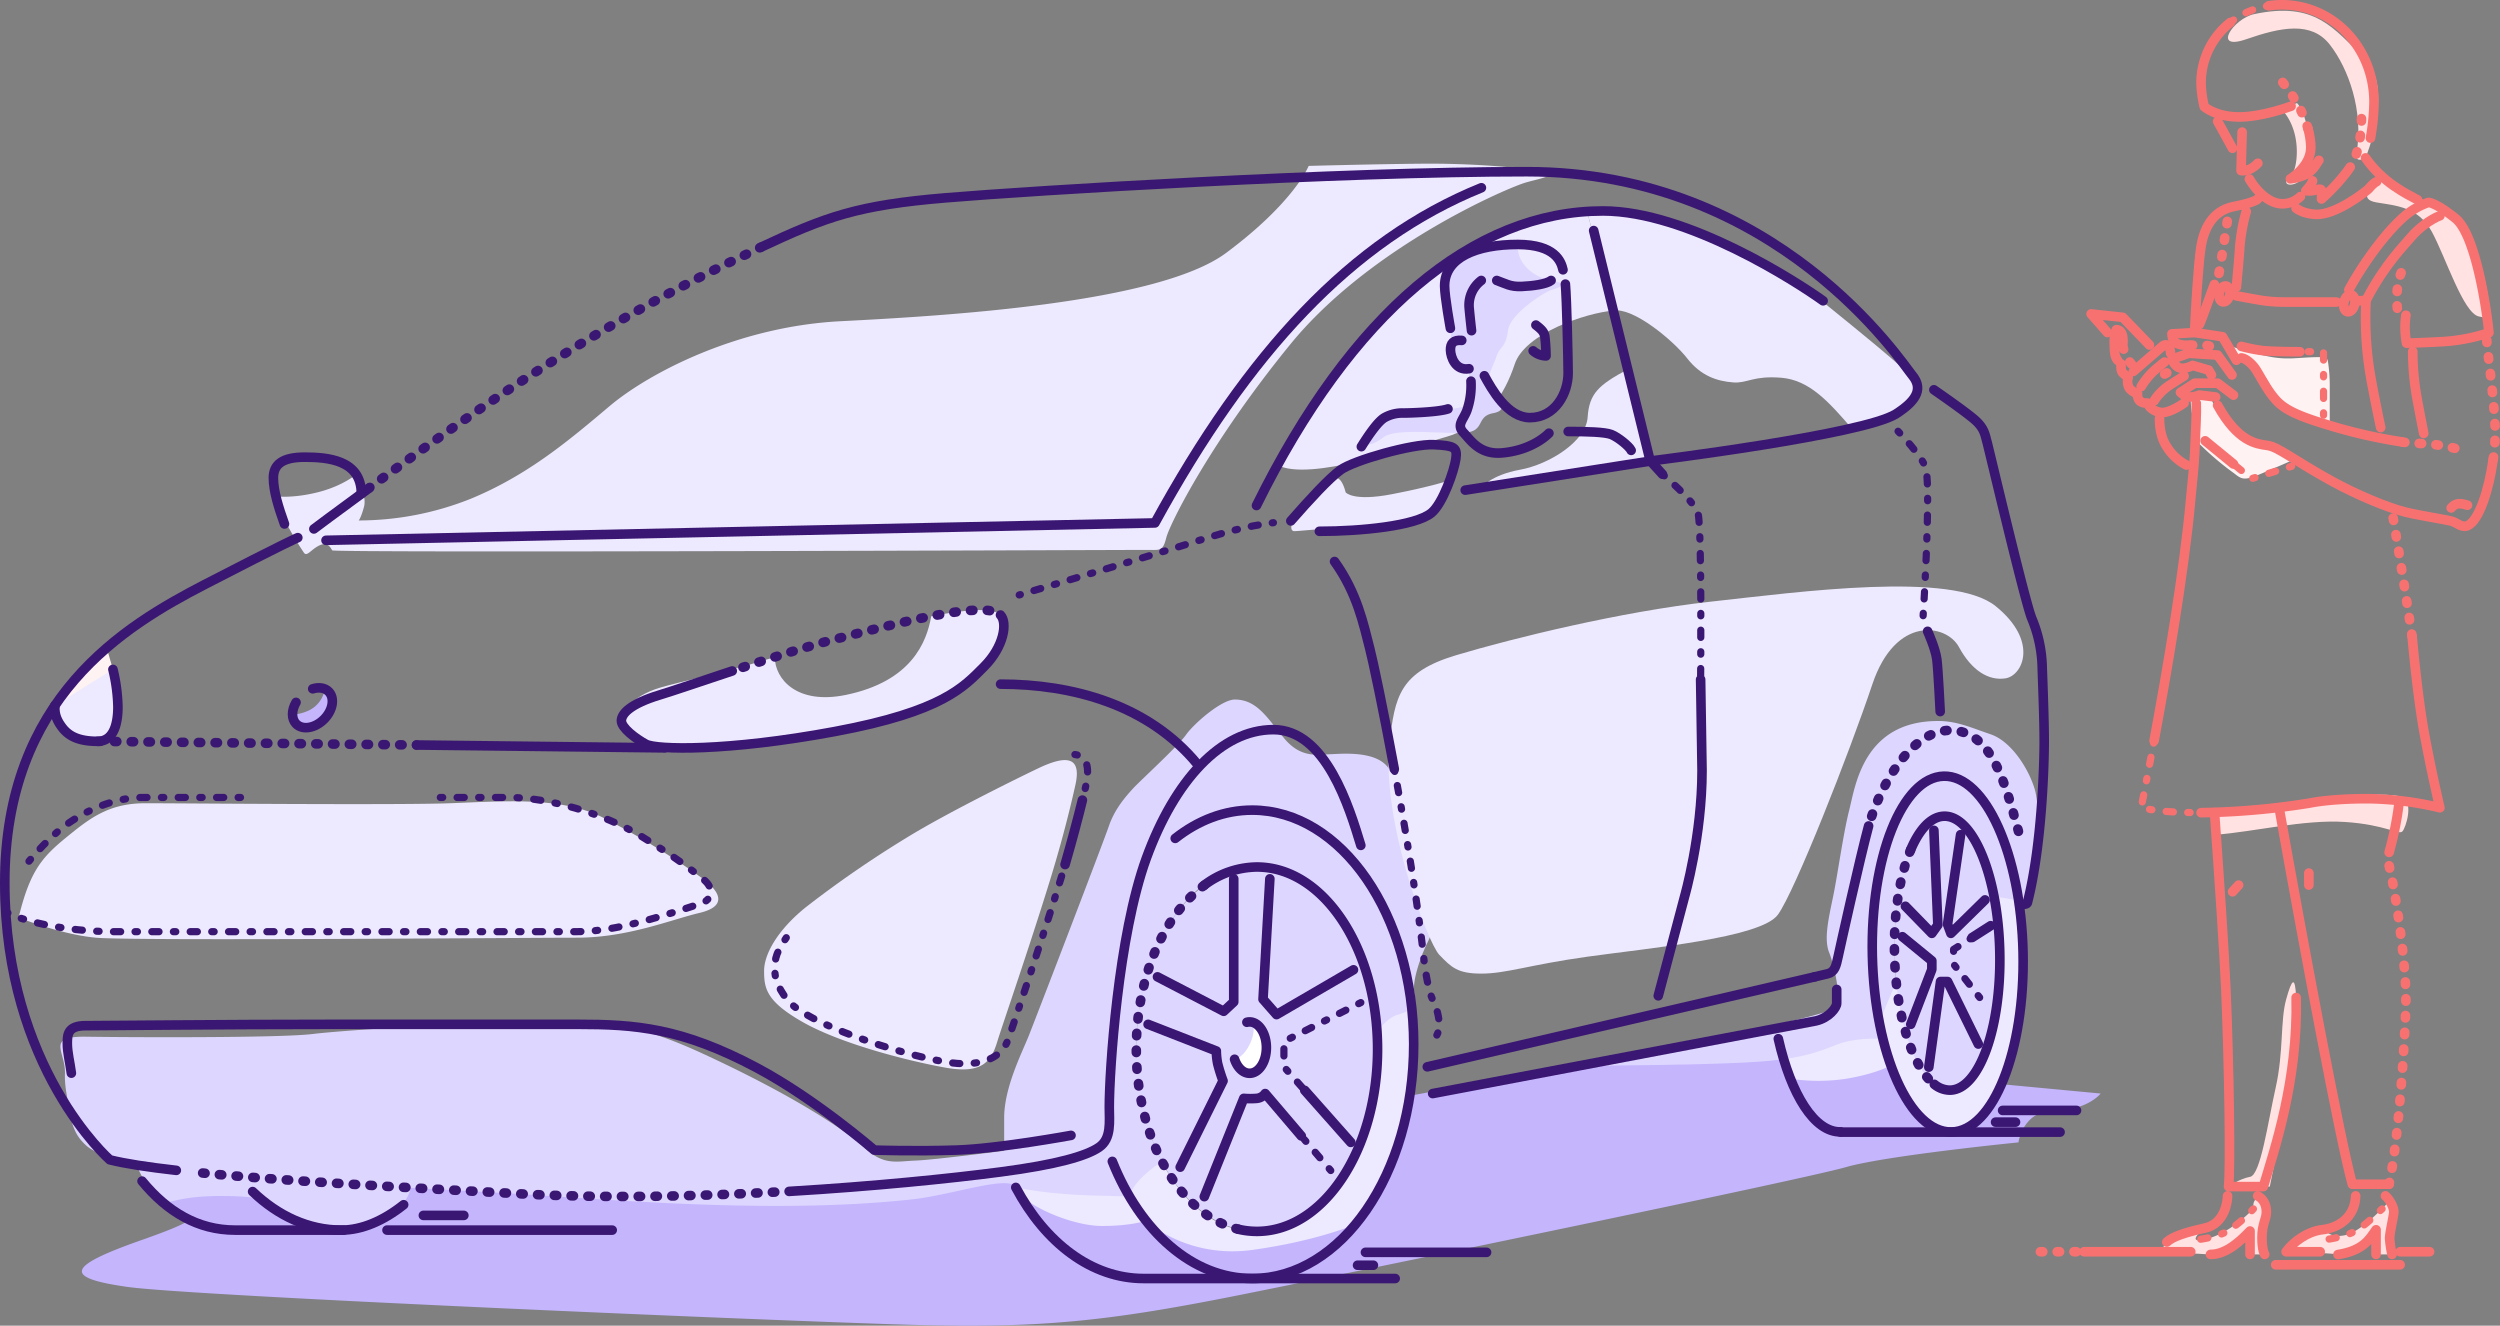 <svg xmlns="http://www.w3.org/2000/svg" viewBox="0 0 1042.87 553.01"><rect x="0" y="0" width="1042.87" height="553.01" fill="#808080" stroke="none"/><path d="M679.14,154c-12.3,6.59-16.21,10.13-16.86,20.08s-15.91,19.62-28.19,21.86-16.18,7.51-16.18,7.51l70.44-11.23Z" style="fill:#ede9fe"/><path d="M673,129.58c-11.54.93-36.93,9.58-41.12,22.28s-12.42,25.94-29.2,30.56-56.5,18.47-69.74,11.6c26.94-46,63.46-90.46,100.18-99.73s29.18-5.08,29.18-5.08Z" style="fill:#ede9fe"/><path d="M605.07,200.3s-8,2.67-24.37,5.84-19.35-.75-19.35-.75c-2.61-10-6.74-5.42-9.82-2.38,0,0-10.12,11-11.18,12.14s-3,6.43-.4,6.43,20.35-2.18,40.26-2.18C590,219.4,601.44,214,605.07,200.3Z" style="fill:#ede9fe"/><path d="M924.45,348.18c15.22-1.11,36.71-6.42,53.73-5.3s22.54,5.58,24,3.91,4.71-12,0-14.24-31.47-.79-41.26,2.84-31,.43-34,2S924.45,348.18,924.45,348.18Z" style="fill:#ffe2e1"/><path d="M951.78,45.61c8.93,9.49,6.6,25.38,3.93,27.6-4.69,3.89-.06,4.93,3.22,2.56A34.38,34.38,0,0,0,964.32,71a29,29,0,0,1-7.35,2.8c-3.12.5,6.55-4.31,6.67-9.67S962,46.91,958.19,43Z" style="fill:#ffe2e1"/><path d="M940.32,5.89c-8.65,1.84-17.82,15.5-3.33,10.48s27.15-7.63,34.87,2.23S986.11,46.34,983,64.08c-.77,4.38,3.79,1.78,3.79,1.78s12.19-29.33-.57-41.64S966,.42,940.32,5.89Z" style="fill:#ffe2e1"/><path d="M994.77,74.6c-6,3.33-11.26,8.51-3.36,9.85s17.3,1.75,23,12.17S1027.5,130.53,1034,132s5.07,0,5.07,0-3.49-34.13-14.82-40.82S994.77,74.6,994.77,74.6Z" style="fill:#ffe2e1"/><path d="M957.83,416.12c-.42-9.26-1.76-7.92-4.19.86s-1,21.77-4.33,36.64-6.3,36.52-10.71,37.3-9,4.06-9,4.06h17.24s8.23-40.36,9.28-49.82S957.83,416.12,957.83,416.12Z" style="fill:#ffe2e1"/><path d="M991.17,523.28h6.7s-1.11-7.36-.67-9.77,2.16-6.86,1.2-9.21a27.88,27.88,0,0,0-1.57-3.37s-11.18,12.54-18.13,14.23-9-2.33-9-2.33-15.38,5.11-16.09,9.33c0,0,19.51.56,21.63,1.12s13.15-4.93,15.51-9.77Z" style="fill:#ffe2e1"/><path d="M938.6,523.28h6.11a23.6,23.6,0,0,1-1-8.6c.52-3.86,3-9.61,1.68-11.71s-5.8-5.44-5.44,1.33c-3.24,3.32-12,11.51-21.71,13-5.55.84.6-4.33.6-4.33s-10,.73-15,5.17a3.41,3.41,0,0,0-1.17,4l19.44,1.16a17,17,0,0,0,10.27-4.14c4.35-4,6-4.95,6-4.95" style="fill:#ffe2e1"/><path d="M931.34,197c3.23,2.32,3.92,3.92,10.5,1.19s15.38-6.6,15.38-6.6-4.32-3.4-7.85-4.58-9.84-2.17-12.46-4.08-9.47-7.06-11.82-11.33-3.32-6.2-3.32-6.2l-7.92.3s-.35,7.44,3.5,19.34A120.42,120.42,0,0,0,931.34,197Z" style="fill:#fef2f2"/><path d="M971.85,162a67.17,67.17,0,0,0-.77-11.33c-.35-1.47-1-1.73-4.26-1.69-8.4.08-12.67,1.41-21.13-.41a123.87,123.87,0,0,1-14-3.78s1.17,5.39,3.24,5.67,8.58,3.92,11.23,8.68,2.43,10.33,13.06,14,12.63,4.3,12.63,4.3Z" style="fill:#fef2f2"/><polyline points="879.12 138.73 872.3 130.96 885.51 132.38 896.63 143.91" style="fill:none;stroke:#f87171;stroke-linecap:round;stroke-linejoin:round;stroke-width:4px"/><path d="M979.83,120.89c5.4-9.93,14-22.19,21.94-29.55A31.19,31.19,0,0,1,1013,84.45s2.91-.11,11.33,6.69,13,38,13.92,47.66a75.53,75.53,0,0,1-19.21,3.71c-10.36.54-15.15.64-15.15.64a35.53,35.53,0,0,1-.28-11.65" style="fill:none;stroke:#f87171;stroke-linecap:round;stroke-linejoin:round;stroke-width:4px"/><path d="M1008.45,83.34c-4.63-2.5-14.54-7.2-21.67-17.48" style="fill:none;stroke:#f87171;stroke-linecap:round;stroke-linejoin:round;stroke-width:4px"/><path d="M991.41,75.77c-1.47.66-2.64,2.28-3.45,3.09s-13.51,11-22,10.57c-5.51-.29-8.16-2.57-8.16-2.57" style="fill:none;stroke:#f87171;stroke-linecap:round;stroke-linejoin:round;stroke-width:4px"/><path d="M979.33,71.23A81.72,81.72,0,0,1,968.42,83a20.59,20.59,0,0,0,0-2.28c-.07-1.24.52-2.27-2.2-1.54a9.79,9.79,0,0,1-4.34.37s2.5-2.65,2.8-4.11" style="fill:none;stroke:#f87171;stroke-linecap:round;stroke-linejoin:round;stroke-width:4px"/><path d="M985.09,49.48c.08,2.5-.29,13.29-4.55,20-.38.59-.78,1.18-1.21,1.77" style="fill:none;stroke:#f87171;stroke-linecap:round;stroke-linejoin:round;stroke-width:4px;stroke-dasharray:1,6"/><path d="M967.32,66.89c-1.91,2.64-3.09,6.53-11.9,7.71,0,0,8.74-5.22,8.52-13.44a31.61,31.61,0,0,0-1.2-7.61" style="fill:none;stroke:#f87171;stroke-linecap:round;stroke-linejoin:round;stroke-width:4px"/><path d="M962.74,53.55c-1.89-6.71-6.08-14.4-13.41-22.65" style="fill:none;stroke:#f87171;stroke-linecap:round;stroke-linejoin:round;stroke-width:4px;stroke-dasharray:1,6"/><path d="M930.39,9.37a32.15,32.15,0,0,0-12.21,25.31,45,45,0,0,0,1.33,9.84s4.77,4.26,14.54,4.26,21.66-4.48,21.66-4.48" style="fill:none;stroke:#f87171;stroke-linecap:round;stroke-linejoin:round;stroke-width:4px"/><path d="M988.84,57.6a91.17,91.17,0,0,0,1.47-14.91C990.38,20.28,973.49,2,951.82,2a35.33,35.33,0,0,0-5.39.41" style="fill:none;stroke:#f87171;stroke-linecap:round;stroke-linejoin:round;stroke-width:4px"/><path d="M946.43,2.41a34.19,34.19,0,0,0-8.61,2.48,33.39,33.39,0,0,0-7.43,4.48" style="fill:none;stroke:#f87171;stroke-linecap:round;stroke-linejoin:round;stroke-width:3px;stroke-dasharray:1,6,3,6"/><line x1="925.09" y1="50.62" x2="931.26" y2="61.85" style="fill:none;stroke:#f87171;stroke-linecap:round;stroke-linejoin:round;stroke-width:4px"/><path d="M935.3,55.1l-.44,16.08c2.49.36,5.14-1.1,7-3.08" style="fill:none;stroke:#f87171;stroke-linecap:round;stroke-linejoin:round;stroke-width:4px"/><path d="M959.61,82a10.86,10.86,0,0,1-7.64,3c-4.92,0-10.2-4.49-13.63-10.32" style="fill:none;stroke:#f87171;stroke-linecap:round;stroke-linejoin:round;stroke-width:4px"/><path d="M915.52,137.43c.21-5.93,1.55-28.27,2.66-34.74S922.42,88,931.7,86.18,941.83,83,941.83,83" style="fill:none;stroke:#f87171;stroke-linecap:round;stroke-linejoin:round;stroke-width:4px"/><path d="M937,88.23a80.37,80.37,0,0,0-2.7,14.89c-.1,3-1.4,16.62-1.4,16.62" style="fill:none;stroke:#f87171;stroke-linecap:round;stroke-linejoin:round;stroke-width:4px"/><path d="M929.11,92.33c-.54,3.88-3,19.75-4,24.71" style="fill:none;stroke:#f87171;stroke-linecap:round;stroke-linejoin:round;stroke-width:4px;stroke-dasharray:1,6"/><path d="M923.72,118.66c-1,2.48-5.29,14.89-6.26,16.72" style="fill:none;stroke:#f87171;stroke-linecap:round;stroke-linejoin:round;stroke-width:4px"/><path d="M932.89,123.41c7.88,1.4,12.41,2.59,19.75,2.59h22" style="fill:none;stroke:#f87171;stroke-linecap:round;stroke-linejoin:round;stroke-width:4px"/><path d="M984.36,125.46l2.63-.18A144,144,0,0,0,988.25,153c1.08,7.67,4.86,25.36,4.86,25.36" style="fill:none;stroke:#f87171;stroke-linecap:round;stroke-linejoin:round;stroke-width:4px"/><path d="M1006.47,146.61a111.73,111.73,0,0,0,1.51,18c.75,4.42,3.07,16.18,3.07,16.18" style="fill:none;stroke:#f87171;stroke-linecap:round;stroke-linejoin:round;stroke-width:4px"/><path d="M1001.63,113.8c-1.4,3.35-2.48,9.5-1.29,17.16" style="fill:none;stroke:#f87171;stroke-linecap:round;stroke-linejoin:round;stroke-width:4px;stroke-dasharray:1,6"/><path d="M1017.82,90c-3.67,1.3-9.18,5.4-12,8.85S995,109.9,987,125.28" style="fill:none;stroke:#f87171;stroke-linecap:round;stroke-linejoin:round;stroke-width:4px"/><path d="M1001.91,184.33a215.75,215.75,0,0,1-27.28-6c-11.63-3.45-20.26-6.15-24.9-11.11s-7.56-12-9.72-14.46c-3-3.45-5.07-3.45-5.07-3.45" style="fill:none;stroke:#f87171;stroke-linecap:round;stroke-linejoin:round;stroke-width:4px"/><path d="M1024,187a71.43,71.43,0,0,0-16.19-2.05,54.33,54.33,0,0,1-5.87-.59" style="fill:none;stroke:#f87171;stroke-linecap:round;stroke-linejoin:round;stroke-width:4px;stroke-dasharray:1,6"/><path d="M932.89,150.28l-5.79-9.82-11.58-1.73-9.5.54c.22,2.16.11,5.07,7.66,4.75" style="fill:none;stroke:#f87171;stroke-linecap:round;stroke-linejoin:round;stroke-width:4px"/><path d="M913.68,144c7.56-.33,8.2.48,8.2.48" style="fill:none;stroke:#f87171;stroke-linecap:round;stroke-linejoin:round;stroke-width:4px;stroke-dasharray:1,6"/><path d="M931.06,156.43l-6-8.31-12-.76L906,149.84c1.08,2.59,2.7,4,4.86,3.78a9.82,9.82,0,0,0,3.77-1.19l6.69,1.95,1.19,2.05" style="fill:none;stroke:#f87171;stroke-linecap:round;stroke-linejoin:round;stroke-width:4px"/><path d="M931.7,164.84l-6.61-5h-9.57l-5.94,3.83c2.16,2.11,4.21,2.54,7.88,1.13l6.8.82" style="fill:none;stroke:#f87171;stroke-linecap:round;stroke-linejoin:round;stroke-width:4px"/><path d="M889.94,154.92,902,144.5c1.94-1.78,3.45.38,3.45,2.86" style="fill:none;stroke:#f87171;stroke-linecap:round;stroke-linejoin:round;stroke-width:4px"/><path d="M893.18,161.28a32.43,32.43,0,0,1,5.07-6.36c2.59-2.27,4.64-3.89,4.64-3.89" style="fill:none;stroke:#f87171;stroke-linecap:round;stroke-linejoin:round;stroke-width:4px"/><path d="M898.58,167.22a21.73,21.73,0,0,1,5.61-5.94c2.69-1.83,6.9-4.42,6.9-4.42" style="fill:none;stroke:#f87171;stroke-linecap:round;stroke-linejoin:round;stroke-width:4px"/><path d="M911.09,168.14c-3.34,2.32-6.8,3.93-9.06,3.93a7.51,7.51,0,0,1-5.4-2.48" style="fill:none;stroke:#f87171;stroke-linecap:round;stroke-linejoin:round;stroke-width:4px"/><path d="M884.76,151.81c0,1.6,0,3,.76,3.75s2.26,1.95,2.26,1.95a5.45,5.45,0,0,0,.54,4.53,7,7,0,0,0,3.35,2.16,4.07,4.07,0,0,0,.86,3,4.24,4.24,0,0,0,3.24.92" style="fill:none;stroke:#f87171;stroke-linecap:round;stroke-linejoin:round;stroke-width:4px"/><path d="M885.52,143.85c.11-1.45.54-6.2-2.7-6.31a15.52,15.52,0,0,0-.86,5.61c.11,3.13,0,5.4,1.4,7.13" style="fill:none;stroke:#f87171;stroke-linecap:round;stroke-linejoin:round;stroke-width:4px"/><path d="M900.84,174.56c0,5.18,1.19,8.95,3,11.76a21.07,21.07,0,0,0,8.2,7.66" style="fill:none;stroke:#f87171;stroke-linecap:round;stroke-linejoin:round;stroke-width:4px"/><path d="M1029.31,210.76c-3.4-1.13-5.18-.81-6.8,1.13" style="fill:none;stroke:#f87171;stroke-linecap:round;stroke-linejoin:round;stroke-width:4px"/><path d="M969.26,173.21v-26.6s-4.22.13-9.88.13" style="fill:none;stroke:#f87171;stroke-linecap:round;stroke-linejoin:round;stroke-width:3px;stroke-dasharray:1,6,3,6"/><path d="M959.38,146.74c-4.57,0-10.08-.1-15-.42a67.56,67.56,0,0,1-9.39-1.82" style="fill:none;stroke:#f87171;stroke-linecap:round;stroke-linejoin:round;stroke-width:4px"/><line x1="931.7" y1="193.57" x2="919.87" y2="183.88" style="fill:none;stroke:#f87171;stroke-linecap:round;stroke-linejoin:round;stroke-width:4px"/><path d="M1040,191.78c-1.73,12.58-5.92,25.37-10.55,27.45-2.56,1.15-4.42-1.19-6.8-1.83s-13.3-2.33-19.21-3.78c-7.87-1.94-20.88-7.51-30.53-12.81-16.19-8.88-22.45-14.38-27.09-15s-12.3-1.51-20.75-16.73" style="fill:none;stroke:#f87171;stroke-linecap:round;stroke-linejoin:round;stroke-width:4px"/><path d="M1037.35,141.86c.32,5.93,2.7,20.61,3.45,35.72a78.64,78.64,0,0,1-.78,14.2" style="fill:none;stroke:#f87171;stroke-linecap:round;stroke-linejoin:round;stroke-width:4px;stroke-dasharray:1,6"/><polyline points="955.97 194.51 939.18 199.69 931.7 193.57" style="fill:none;stroke:#f87171;stroke-linecap:round;stroke-linejoin:round;stroke-width:3px;stroke-dasharray:1,6,3,6"/><path d="M903.86,155.56a15.17,15.17,0,0,0-5.28,4.32" style="fill:none;stroke:#f87171;stroke-linecap:round;stroke-linejoin:round;stroke-width:4px;stroke-dasharray:1,6"/><path d="M889.08,151.81a12.74,12.74,0,0,1-2.48-4.45c-.43-1.4-1.19-2.06-1.08-3.51" style="fill:none;stroke:#f87171;stroke-linecap:round;stroke-linejoin:round;stroke-width:4px;stroke-dasharray:1,6"/><path d="M918.18,339a309.81,309.81,0,0,0,45.34-4s8.09-1.82,24-1.82a134.73,134.73,0,0,1,30.28,3.77s-3.35-13.95-6.42-30.56-5.16-40.88-5.16-40.88" style="fill:none;stroke:#f87171;stroke-linecap:round;stroke-linejoin:round;stroke-width:4px"/><path d="M1006.22,265.48c-3.73-25-8.14-50.73-8.14-50.73" style="fill:none;stroke:#f87171;stroke-linecap:round;stroke-linejoin:round;stroke-width:4px;stroke-dasharray:1,6"/><path d="M916.16,168.14c.17,3.77-.18,10.39-.64,20.77-.26,5.93-1.09,12.62-1.68,19.3-2.66,30.14-10.08,73-15.26,100.79" style="fill:none;stroke:#f87171;stroke-linecap:round;stroke-linejoin:round;stroke-width:4px"/><path d="M898.58,309c-3.1,16.64-5.4,27.92-5.4,27.92,6.21,1.54,15.12,2.13,25,2.05" style="fill:none;stroke:#f87171;stroke-linecap:round;stroke-linejoin:round;stroke-width:3px;stroke-dasharray:1,6,3,6"/><path d="M1000.84,334.31a139.29,139.29,0,0,1-4.22,21.25" style="fill:none;stroke:#f87171;stroke-linecap:round;stroke-linejoin:round;stroke-width:4px"/><path d="M996.62,494H981.27C976,474.89,961,394.51,950.8,337.4" style="fill:none;stroke:#f87171;stroke-linecap:round;stroke-linejoin:round;stroke-width:4px"/><path d="M996.62,361.14c3.07,12.56,7.25,42.7,7,56.65s-2.79,56.37-7,76.19" style="fill:none;stroke:#f87171;stroke-linecap:round;stroke-linejoin:round;stroke-width:4px;stroke-dasharray:1,6"/><line x1="963.13" y1="364.19" x2="963.13" y2="369.21" style="fill:none;stroke:#f87171;stroke-linecap:round;stroke-linejoin:round;stroke-width:4px"/><line x1="933.83" y1="369.21" x2="931.31" y2="372" style="fill:none;stroke:#f87171;stroke-linecap:round;stroke-linejoin:round;stroke-width:4px"/><path d="M957.83,416.12c.83,34.32-8.93,63.07-13.68,78.86H929.64c.84-6.7.28-49.84-1.12-82.21-.65-15.19-2.72-45.69-4.73-73.8" style="fill:none;stroke:#f87171;stroke-linecap:round;stroke-linejoin:round;stroke-width:4px"/><path d="M995.08,498.86c1.68,1.4,3.63,4.88,3.49,6.84s-1.74,8.65-1.74,10.88a42.21,42.21,0,0,0,1,6.7" style="fill:none;stroke:#f87171;stroke-linecap:round;stroke-linejoin:round;stroke-width:4px"/><path d="M991.17,523.28V513c-2.51,3.49-5,8.65-15.9,10.33" style="fill:none;stroke:#f87171;stroke-linecap:round;stroke-linejoin:round;stroke-width:4px"/><path d="M967.87,522.16H953.64c2.79-3.9,8.79-8.51,15.21-9.21s13.53-5,13.81-14.09" style="fill:none;stroke:#f87171;stroke-linecap:round;stroke-linejoin:round;stroke-width:4px"/><path d="M993.69,504.3c-3.77,3.35-8.38,8.51-14.24,10.61a44.5,44.5,0,0,1-11.3,2.37" style="fill:none;stroke:#f87171;stroke-linecap:round;stroke-linejoin:round;stroke-width:3px;stroke-dasharray:1,6,3,6"/><path d="M941.78,498.86c2.37,1.26,3.63,3.63,3.63,6.7s-1.82,5-1.82,10.6,1.12,7.12,1.12,7.12" style="fill:none;stroke:#f87171;stroke-linecap:round;stroke-linejoin:round;stroke-width:4px"/><path d="M938.6,523.28v-9.77c-3.66,3.77-9.66,9.77-16.5,9.77" style="fill:none;stroke:#f87171;stroke-linecap:round;stroke-linejoin:round;stroke-width:4px"/><path d="M929.22,498.86c0,2.23-1.12,11.58-9.35,13.4s-13.67,3.62-16,5.86" style="fill:none;stroke:#f87171;stroke-linecap:round;stroke-linejoin:round;stroke-width:4px"/><path d="M940,504.3a53.41,53.41,0,0,1-10.75,9.21c-4.74,2.93-13.81,3.77-13.81,3.77" style="fill:none;stroke:#f87171;stroke-linecap:round;stroke-linejoin:round;stroke-width:3px;stroke-dasharray:1,6,3,6"/><line x1="913.87" y1="522.16" x2="869.36" y2="522.16" style="fill:none;stroke:#f87171;stroke-linecap:round;stroke-linejoin:round;stroke-width:4px"/><line x1="866.15" y1="522.16" x2="847.59" y2="522.16" style="fill:none;stroke:#f87171;stroke-linecap:round;stroke-linejoin:round;stroke-width:4px;stroke-dasharray:1,6"/><line x1="1001.22" y1="522.16" x2="1013.5" y2="522.16" style="fill:none;stroke:#f87171;stroke-linecap:round;stroke-linejoin:round;stroke-width:4px"/><line x1="1001.22" y1="527.6" x2="949.31" y2="527.6" style="fill:none;stroke:#f87171;stroke-linecap:round;stroke-linejoin:round;stroke-width:4px"/><ellipse cx="927.88" cy="122.6" rx="3.39" ry="2.21" transform="translate(605.43 1001.24) rotate(-77.37)" style="fill:none;stroke:#f87171;stroke-linecap:round;stroke-linejoin:round;stroke-width:4px"/><ellipse cx="979.94" cy="126.49" rx="3.63" ry="2.28" transform="translate(642.31 1055.08) rotate(-77.37)" style="fill:none;stroke:#f87171;stroke-linecap:round;stroke-linejoin:round;stroke-width:4px"/><path d="M432.11,508.4c-9.09-10.78-10.26-14.46-10.26-14.46l47.2,1.41L483.4,482s14.73,35.21,44.87,31.46,49.1-43.56,45.81-87.19l14.58-8s1.21,29-.56,38.86-16.05,76.2-63.79,76.2S459.51,540.92,432.11,508.4Z" style="fill:#ede9fe"/><path d="M743.67,440.51s14.71-3.65,22.51-7.21,17.71-2.14,17.71-2.14L782.83,420l54.34-65.48s6.73,24.69,6.73,42.77-5.9,74.9-29.82,74.9-47.9,0-47.9,0S752.07,468.49,743.67,440.51Z" style="fill:#ede9fe"/><path d="M746.89,450a77.84,77.84,0,0,0,23.26,0c12.22-2,18.64-5.51,18.64-5.51s15,30,25.29,27.72,21.31-19.9,21.31-19.9l40.91,3.85s-5.47,7-19,7S842,476.55,842,476.55s-55.33,5.5-72,10.33-192.87,41.27-250.45,52.85S434,554.2,378.68,552.6,80.49,540.69,53.14,536.83s-25-8.68,6.12-19.62c21.65-7.59,19.37-8.54,19.37-8.54S64.92,502,63.7,497.07s345.53-7.2,352.61-7.84,8,7.4,8,7.4c4.07,6.61,23.16,14.79,35.39,14.79s18.33-2.18,18.33-2.18,17,16,44.53,12.15,42.87-10.69,42.87-10.69C582,490.51,587,466.49,588.1,457.09l153.72-28.25S742.69,441.14,746.89,450Z" style="fill:#c4b5fd"/><path d="M27.09,447.81c.33-9.22-8.36-15.63,9-15.35s80.56.56,94.28-1.12,58.66-4.27,69.54-4c51.34,1.08,56.93-4.61,93.77,12.42s58.88,31.53,67,39.07,13.4,5.58,21.21,5.3,37-4.08,37-4.08V466.23c0-12.57,7.42-27.07,10.21-34.05s31-80.37,33.48-87.63,7.26-12.55,10.05-15.62,18.7-17.58,22.05-22.33,14.87-14.79,20.41-14.79c9.34,0,13.63,7.81,20.61,16.19s13.95,6.81,19.54,6.61,26.79-2.36,25.67,13.2c-.43,5.95,8.65,50.23,12.28,53.86s5.49,5,2.32,11.44-5.93,15.26-5.66,19.63,2.16,8-6.71,10.51c-4.46,1.28-8.37,6.7-8.37,6.7s-6.08-68.25-50.34-68.25c-36.73,0-50.35,50.48-50.35,72.76s5.79,41.89,10.7,50.06c0,0-12.05,7.31-13.5,14.6-12-.52-28.32,0-47.43-3.77h0c-2.57-5.4-26.08,3-43,4.93-60.84,6.72-133.61-.6-177.76-3-26.33-1.46-31.85-1.78-31.85-1.78s-.66,14.33-31.47,17.6c-13.71,1.46-28.25-10.75-30.23-12.43s-17-2.09-25.34-1.5A75.1,75.1,0,0,0,68.45,502s-8.69-7.64-11.34-16c0,0-15.78-3.34-21.07-8.08-3.85-3.45-6.2-7.34-7.48-16.84C28.09,457.56,26.9,453.21,27.09,447.81Z" style="fill:#ddd6fe"/><path d="M830.42,306.32c8.23,2.79,15.48,13.61,18.28,22.61s1.39,34.88-2.93,47.58c0,0-9.19-2.1-13.32-2.37-2.45-18.7-12.25-33-21.45-33.66s-23.87,24.73-20,69c0,0-6,14.31-7.09,16.85v7a51.4,51.4,0,0,0-13.61,1.16c-7,1.63-11.87,6.1-32.39,8.05s-78.73,2-78.73,2,105.16-20.42,107-24.47-.93-17.16-3.16-22.74-.28-13.95,1.68-23.44,4.18-26.08,6.69-35.92,5.83-37.2,37-37.2C816.32,300.74,822.18,303.53,830.42,306.32Z" style="fill:#ddd6fe"/><path d="M7.78,382.73c5.1-21.15,10.72-26.07,22.52-35.56,8.82-7.08,16.63-12.1,30.3-12.1s104.93.83,127.26,0,45.93-2.85,63.49,5.9a312.72,312.72,0,0,1,40.4,24.54c9.13,6.39,11.8,12.53,0,15.32s-29.94,10.33-51.15,10.33S55,392.55,40,391.16,7.78,382.73,7.78,382.73Z" style="fill:#ede9fe"/><path d="M334.74,426.29c-15.09-8.61-16-14-16-21.27s6-17.49,17.68-26.79a452.8,452.8,0,0,1,41.86-28.84c15.07-9.3,42.51-23,54.7-28.84s18.23-4.83,15.62,6.89c-1.07,4.81-4.43,19.7-10.41,39.16-8.6,28-20.61,62.66-22.14,67.81-2.61,8.75-6.7,13.59-21.4,11S351.12,435.63,334.74,426.29Z" style="fill:#ede9fe"/><path d="M129.4,296.08a12.06,12.06,0,0,0,6.1-8.65,6.28,6.28,0,0,1,3.13,5.61c0,4-5.21,10.54-10.54,10.54S122,299.34,122,298.1A18.37,18.37,0,0,0,129.4,296.08Z" style="fill:#c4b5fd"/><path d="M126.74,230.51c-7-10.48-10.84-19.06-11.66-23.46,0,0,6.79.95,17.32-1.66s16.2-7.49,16.2-7.49,4.56,8.61,3.26,13.45-2.23,5.76-2.23,5.76A126,126,0,0,0,196.51,208c23.82-9.86,40.93-24.38,57.68-38.51S308,136.18,350.56,134,483,126.69,511.49,105.49s34.42-36.28,34.42-36.28,27.16-.75,47.81-.93S636.92,70,643,71.72s1,2.32-6.37,4.37-64.9,26.6-98.21,67.35-50.4,75-51.9,80.84-2.42,5.11-8.37,5.11-338.83,1.3-339.56.19-1.84-3.72-5.37-2.05S128.05,232.46,126.74,230.51Z" style="fill:#ede9fe"/><path d="M673,129.58l-10.7-40.37c10-.28,49.86-2.36,98.23,36.83,35.84,29,39.41,32.65,39.41,35.72s-2.11,11.88-27.55,16.89c-9.49-11-17.58-20.1-29.3-21.07s-14.2,2.37-20,1.95c-6.84-.49-13.6-2.73-19.32-10.08S681.32,128.08,673,129.58Z" style="fill:#ede9fe"/><path d="M579.64,310.23c2.16-19.71,4.2-29.86,27.84-36.93s69-18.23,106.24-22.33,100.62-12.75,118.73,1.86,11.34,29,4.16,30.14-14.24-3.42-19.45-13.06-26.42-13.36-36.09,15.48-32.37,86.52-39.44,96.19S688,395.47,662.28,399.07c-24.47,3.42-33.93,7.07-44.37,7.07-9.87,0-12.47-2.61-17.49-7.82S576.16,342,579.64,310.23Z" style="fill:#ede9fe"/><ellipse cx="524.31" cy="437.68" rx="50.34" ry="75.99" style="fill:#ddd6fe"/><path d="M515,441.09c4.8.71,11.9-.58,13.3-7.79,0,0,2.14,14.42-7,14.42C518.53,447.72,516.77,445.73,515,441.09Z" style="fill:none"/><ellipse cx="812.25" cy="397.62" rx="21.95" ry="57.16" transform="translate(-8.47 17.79) rotate(-1.25)" style="fill:#ddd6fe"/><path d="M633.21,102c-.79,7,5.57,13.45,13.83,15s2.62,3.21,0,4-17.13,9.78-18,16.89-3.53,6.76-4.7,10.56-4.93,9.38-2.37,13.14,8.46,9.36.93,10.76-3,7.72-12.39,8.19-28.36-2.05-33.38,1.86-9.78,4.18-6.74,0,4.75-9.78,13.7-10.09,28.22-1.59,28.67-4,0-14.5,0-14.5-8-.85-7.72-5.38.41-9.15,0-11.52-8.12-26,5.35-30.2A107.39,107.39,0,0,1,633.21,102Z" style="fill:#ddd6fe"/><path d="M417.35,256.55c3,3.19,1.49,13.21-6.89,21.59s-17.11,18.6-62.14,27-74.6,7.63-78.88,5.3-10.23-6.79-10.23-9.76,3.72-10.07,16-13.79c8.29-2.51,28.78-6.69,48-12.8,0,9.16,9.23,20,29.6,15.8,27.42-5.64,33.77-22.05,35.65-32.82C402.27,254.34,414.16,253.18,417.35,256.55Z" style="fill:#ede9fe"/><path d="M22.93,294.25c-.23,3.07.34,5.77,3.14,9.39s7.08,5.6,14.66,5.6,8.46-9.39,8.46-14.39a72.71,72.71,0,0,0-2.08-15.6l-2.41-8.37" style="fill:#fef2f2"/><path d="M515,441.87c4.55-.77,9.34-10,7.63-15.06,5.38-.11,10.61,19.19-1.36,20.91C517.15,448.31,515,441.87,515,441.87Z" style="fill:#fff"/><path d="M317.35,103.16c27.35-12.84,40.46-17.58,77.3-20.65S558.18,71.62,636.88,71.62c104.65,0,156.56,79.82,160.75,84.84s3,10-6.7,16.19c-13.68,8.65-101.58,19.53-101.58,19.53l-78.14,12.28" style="fill:none;stroke:#3a1772;stroke-linecap:round;stroke-linejoin:round;stroke-width:4px"/><path d="M130.93,220.65s9.48-7.14,23-17" style="fill:none;stroke:#3a1772;stroke-linecap:round;stroke-linejoin:round;stroke-width:4px"/><path d="M153.89,203.62l.4-.29" style="fill:none;stroke:#3a1772;stroke-linecap:round;stroke-linejoin:round;stroke-width:4px"/><path d="M159.21,199.73C168.44,193,179,185.34,189.53,178c55.29-38.92,97.16-60.28,124.61-73.28" style="fill:none;stroke:#3a1772;stroke-linecap:round;stroke-linejoin:round;stroke-width:4px;stroke-dasharray:1.017,6.103"/><path d="M316.9,103.37l.45-.21" style="fill:none;stroke:#3a1772;stroke-linecap:round;stroke-linejoin:round;stroke-width:4px"/><path d="M136,225.39l345.77-7.25c38.79-70.89,81.77-117.77,136.19-139.82" style="fill:none;stroke:#3a1772;stroke-linecap:round;stroke-linejoin:round;stroke-width:4px"/><path d="M524.14,210.88C563.77,130.51,614.54,88,668.7,88c35.16,0,80.93,29.66,91.81,37.48" style="fill:none;stroke:#3a1772;stroke-linecap:round;stroke-linejoin:round;stroke-width:4px"/><path d="M791.77,179.9s10.9,11.23,11.72,15.91c2,11.16-1.4,63.35-1.4,63.35" style="fill:none;stroke:#3a1772;stroke-linecap:round;stroke-linejoin:round;stroke-width:3px;stroke-dasharray:1,6,3,6"/><path d="M804.1,263.35s3.29,7.25,3.85,11.72,1.4,21.76,1.4,21.76" style="fill:none;stroke:#3a1772;stroke-linecap:round;stroke-linejoin:round;stroke-width:4px"/><path d="M806.72,162.6s13.79,9.49,17.42,12.84,3.9,5.86,4.74,8.93,16,67.39,18.7,73.67a56,56,0,0,1,4.33,20.51c.27,7.82.83,22.05.83,30.7s-.83,43.12-7,67.26c-.3,1.15-3.21.56-3.21.56" style="fill:none;stroke:#3a1772;stroke-linecap:round;stroke-linejoin:round;stroke-width:4px"/><path d="M779.49,344.55c-3.77,14-11.86,50.52-12.7,54.42s-1.4,6.56-4.47,7.26-5.3,1.25-5.3,1.25" style="fill:none;stroke:#3a1772;stroke-linecap:round;stroke-linejoin:round;stroke-width:4px"/><polyline points="794.84 378.04 805.86 389.35 808.37 385.86 806.72 346.37" style="fill:none;stroke:#3a1772;stroke-linecap:round;stroke-linejoin:round;stroke-width:4px"/><polyline points="817.86 348.18 812.42 385.58 813.81 389.35 828.04 375.39" style="fill:none;stroke:#3a1772;stroke-linecap:round;stroke-linejoin:round;stroke-width:4px"/><line x1="830.42" y1="386.14" x2="822.67" y2="391.09" style="fill:none;stroke:#3a1772;stroke-linecap:round;stroke-linejoin:round;stroke-width:4px"/><polyline points="825.25 435.53 812.42 409.44 809.49 409.44 804.6 445.16" style="fill:none;stroke:#3a1772;stroke-linecap:round;stroke-linejoin:round;stroke-width:4px"/><polyline points="797.07 427.3 805.86 404.42 805.86 400.79 793.58 390.74" style="fill:none;stroke:#3a1772;stroke-linecap:round;stroke-linejoin:round;stroke-width:4px"/><path d="M806.91,452.33a10.32,10.32,0,0,0,6.59,2.43c12.12-.26,21.39-26.06,20.7-57.62s-11.07-56.93-23.2-56.66c-5.45.11-10.33,5.41-14,14.08" style="fill:none;stroke:#3a1772;stroke-linecap:round;stroke-linejoin:round;stroke-width:4px"/><path d="M797,354.56c-4.47,10.58-7.1,26.19-6.72,43.54.56,25.64,7.52,47.19,16.61,54.23" style="fill:none;stroke:#3a1772;stroke-linecap:round;stroke-linejoin:round;stroke-width:4px;stroke-dasharray:1,6"/><ellipse cx="812.47" cy="398.02" rx="31.44" ry="74.23" transform="translate(-8.48 17.79) rotate(-1.25)" style="fill:none;stroke:#3a1772;stroke-linecap:round;stroke-linejoin:round;stroke-width:4px"/><path d="M741.82,433.3c5.29,23.34,15.1,39.1,26,38.86" style="fill:none;stroke:#3a1772;stroke-linecap:round;stroke-linejoin:round;stroke-width:4px"/><path d="M538.46,217.3c7.82-8.93,15.95-17.76,20.66-21.21,5.58-4.09,30.13-11,38.88-10.6s10,1.11,9.3,5.95S601.94,210,597.07,214c-6.7,5.4-29.4,7.63-46.7,7.63" style="fill:none;stroke:#3a1772;stroke-linecap:round;stroke-linejoin:round;stroke-width:4px"/><path d="M556.7,234.23c9.48,13.21,12.09,26.23,14.69,36.28,1.31,5,5.61,25.3,10.24,50.3" style="fill:none;stroke:#3a1772;stroke-linecap:round;stroke-linejoin:round;stroke-width:4px"/><path d="M581.63,320.81c4.64,25,9.62,54.72,12.28,78.63.74,6.7,2.23,14.7,3.72,17.49a26.75,26.75,0,0,1,2.79,10.51,9.36,9.36,0,0,1-2,5.86" style="fill:none;stroke:#3a1772;stroke-linecap:round;stroke-linejoin:round;stroke-width:3px;stroke-dasharray:1,6,3,6"/><line x1="595.39" y1="445.02" x2="757.02" y2="407.48" style="fill:none;stroke:#3a1772;stroke-linecap:round;stroke-linejoin:round;stroke-width:4px"/><path d="M597.63,456.18l159.9-30.32c5.38-1.24,8.65-5.49,8.65-7.35v-5.77" style="fill:none;stroke:#3a1772;stroke-linecap:round;stroke-linejoin:round;stroke-width:4px"/><path d="M425.16,248.18l.48-.14" style="fill:none;stroke:#3a1772;stroke-linecap:round;stroke-linejoin:round;stroke-width:3px"/><path d="M431.3,246.35l5.66-1.7" style="fill:none;stroke:#3a1772;stroke-linecap:round;stroke-linejoin:round;stroke-width:3px;stroke-dasharray:2.955,5.91"/><path d="M439.79,243.81c14.89-4.47,37.83-11.36,52.53-15.91,11.67-3.6,22.22-7.36,35.46-9.38" style="fill:none;stroke:#3a1772;stroke-linecap:round;stroke-linejoin:round;stroke-width:3px;stroke-dasharray:0.985,5.91,2.955,5.91"/><path d="M530.71,218.11l.5-.07" style="fill:none;stroke:#3a1772;stroke-linecap:round;stroke-linejoin:round;stroke-width:3px"/><path d="M118.66,218.58c-2.37-6.64-4.62-13.64-4.62-19.21s3.67-8.66,13-8.66,23.68,1,23.68,15.21" style="fill:none;stroke:#3a1772;stroke-linecap:round;stroke-linejoin:round;stroke-width:4px"/><path d="M47.11,279.25a72.71,72.71,0,0,1,2.08,15.6c0,5-.88,14.39-8.46,14.39s-11.86-2-14.66-5.6-3.37-6.32-3.14-9.39" style="fill:#ede9fe;stroke:#3a1772;stroke-linecap:round;stroke-linejoin:round;stroke-width:4px"/><line x1="173.8" y1="310.78" x2="277.25" y2="311.97" style="fill:none;stroke:#3a1772;stroke-linecap:round;stroke-linejoin:round;stroke-width:4px"/><line x1="40.73" y1="309.24" x2="173.8" y2="310.78" style="fill:none;stroke:#3a1772;stroke-linecap:round;stroke-linejoin:round;stroke-width:4px;stroke-dasharray:1,6"/><path d="M417.35,256.55c3,3.19,1.49,13.21-6.89,21.59s-17.11,18.6-62.14,27-74.6,7.63-78.88,5.3-10.23-6.79-10.23-9.76,3.72-7.07,16-10.79c5.73-1.74,17.3-5.71,30.24-10" style="fill:none;stroke:#3a1772;stroke-linecap:round;stroke-linejoin:round;stroke-width:4px"/><path d="M309.92,278.37c13.57-4.48,28.05-9.09,38.59-11.77,21.95-5.58,62.51-16.74,68.84-10.05" style="fill:none;stroke:#3a1772;stroke-linecap:round;stroke-linejoin:round;stroke-width:4px;stroke-dasharray:1,6"/><path d="M417.39,285.39c29.86,0,61.68,8.51,82.19,33.49" style="fill:none;stroke:#3a1772;stroke-linecap:round;stroke-linejoin:round;stroke-width:4px"/><path d="M73.55,488.21c-11.83-1.34-21.36-2.79-27.74-4.4,0,0-43.81-38.23-43.81-115.53S52,261.11,85.44,243.81s38.79-19.53,38.79-19.53" style="fill:none;stroke:#3a1772;stroke-linecap:round;stroke-linejoin:round;stroke-width:4px"/><path d="M567.67,352.65c-4.74-15.63-14.6-48.28-36.46-48.28S490,325.58,478.19,358s-15.45,89-15.45,103.81c0,6.14,1,13.12-4.25,16.75s-17.55,7.24-41.1,10.32c-21.08,2.77-52.88,6-88.22,8.11" style="fill:none;stroke:#3a1772;stroke-linecap:round;stroke-linejoin:round;stroke-width:4px"/><path d="M323.19,497.28c-34.38,1.89-71.67,2.63-105.47.76-50.61-2.79-103.65-5.58-139.09-9.28" style="fill:none;stroke:#3a1772;stroke-linecap:round;stroke-linejoin:round;stroke-width:4px;stroke-dasharray:1,6"/><path d="M452.7,328.93c2.23-9.21,1.11-15.07-7.54-14.24" style="fill:none;stroke:#3a1772;stroke-linecap:round;stroke-linejoin:round;stroke-width:3px;stroke-dasharray:1,6,3,6"/><path d="M328,391.16c-5.3,7.53-4.74,10.32-4.74,14.23s3.3,11.16,9.21,15.35c15.07,10.7,54.14,22.05,67,22.88s19-3.9,21.21-10.32c1.38-4,13.46-39.36,22.24-68" style="fill:none;stroke:#3a1772;stroke-linecap:round;stroke-linejoin:round;stroke-width:3px;stroke-dasharray:1,6,3,6"/><path d="M451.52,333.76c-.77,3.15-1.86,7.47-3.23,12.55-1.15,4.31-2.51,9.17-4,14.34" style="fill:none;stroke:#3a1772;stroke-linecap:round;stroke-linejoin:round;stroke-width:4px"/><path d="M183.67,332.65h28.66c16,0,39.44,6.51,55.44,16.37s20.46,13.77,25.49,17.67,3.87,8.64-.94,10.24c-22.88,7.62-38,11.72-52.23,11.72H47.86c-21.95,0-40.21-5-45.5-8.36" style="fill:none;stroke:#3a1772;stroke-linecap:round;stroke-linejoin:round;stroke-width:3px;stroke-dasharray:1,6,3,6"/><path d="M100.33,332.65H59.4c-11.35,0-23.45,5.21-32.19,11.72S10.09,361.7,10.09,361.7" style="fill:none;stroke:#3a1772;stroke-linecap:round;stroke-linejoin:round;stroke-width:3px;stroke-dasharray:1,6,3,6"/><path d="M29.77,447.67c-.56-4.33-1.68-8.65-1.68-12.28s0-7.53,7.54-7.53,57.63-.56,104-.56h101.3c24,0,43.27,1.39,74.79,18.14,24.42,13,49,34.32,49,34.32s16.61.56,34.19,0,47.86-6.14,47.86-6.14" style="fill:none;stroke:#3a1772;stroke-linecap:round;stroke-linejoin:round;stroke-width:4px"/><path d="M516.55,512.77a34.09,34.09,0,0,0,7.76.9c27.8,0,50.34-34,50.34-76s-22.54-76-50.34-76a36.92,36.92,0,0,0-21.94,7.57" style="fill:none;stroke:#3a1772;stroke-linecap:round;stroke-linejoin:round;stroke-width:4px"/><path d="M502.37,369.27C485.56,381.58,474,407.59,474,437.68c0,38,18.47,69.46,42.59,75.09" style="fill:none;stroke:#3a1772;stroke-linecap:round;stroke-linejoin:round;stroke-width:4px;stroke-dasharray:1,6"/><path d="M515,441.87c1.17,3.48,3.54,5.85,6.27,5.85,3.88,0,7-4.79,7-10.71s-3.15-10.72-7-10.72a4.73,4.73,0,0,0-1.13.14" style="fill:none;stroke:#3a1772;stroke-linecap:round;stroke-linejoin:round;stroke-width:4px"/><path d="M464,484.47c11.65,29.21,33.42,48.86,58.35,48.86,37.21,0,67.37-43.74,67.37-97.7s-30.16-97.69-67.37-97.69c-11.62,0-22.56,4.27-32.11,11.79" style="fill:none;stroke:#3a1772;stroke-linecap:round;stroke-linejoin:round;stroke-width:4px"/><polyline points="482.84 407.49 510.46 421.86 514.65 417.95 514.65 366.6" style="fill:none;stroke:#3a1772;stroke-linecap:round;stroke-linejoin:round;stroke-width:4px"/><polyline points="529.72 366.6 526.87 416.83 532.51 423.25 564.6 404.55" style="fill:none;stroke:#3a1772;stroke-linecap:round;stroke-linejoin:round;stroke-width:4px"/><line x1="544.27" y1="454.84" x2="563.49" y2="476.55" style="fill:none;stroke:#3a1772;stroke-linecap:round;stroke-linejoin:round;stroke-width:4px"/><polyline points="567.67 418.23 535.58 434.46 535.58 445.02 544.27 454.84" style="fill:none;stroke:#3a1772;stroke-linecap:round;stroke-linejoin:round;stroke-width:3px;stroke-dasharray:1,6,3,6"/><path d="M542.82,473.85l-15.05-17.67a4.87,4.87,0,0,1-3.46,2,33,33,0,0,1-5.47,0l-16.47,41" style="fill:none;stroke:#3a1772;stroke-linecap:round;stroke-linejoin:round;stroke-width:4px"/><line x1="555.12" y1="488.28" x2="542.82" y2="473.85" style="fill:none;stroke:#3a1772;stroke-linecap:round;stroke-linejoin:round;stroke-width:3px;stroke-dasharray:1,6,3,6"/><path d="M492.32,486.88l17.87-36a71.27,71.27,0,0,1-2.24-7.16,29,29,0,0,1-.56-5.31L478.93,427.3" style="fill:none;stroke:#3a1772;stroke-linecap:round;stroke-linejoin:round;stroke-width:4px"/><path d="M105.38,497.07c10.62,10.16,23.34,16.07,37,16.07,8.48,0,17.49-3.82,26-10.59" style="fill:none;stroke:#3a1772;stroke-linecap:round;stroke-linejoin:round;stroke-width:4px"/><path d="M59.26,492.7c10.52,12.81,23.29,20.44,38.83,20.44H143.4" style="fill:none;stroke:#3a1772;stroke-linecap:round;stroke-linejoin:round;stroke-width:4px"/><path d="M123.49,293c-1.93,3.27-2,6.91.07,9,2.67,2.67,7.85,1.8,11.59-1.94s4.6-8.92,1.94-11.58c-1.6-1.6-4.09-1.93-6.64-1.14" style="fill:none;stroke:#3a1772;stroke-linecap:round;stroke-linejoin:round;stroke-width:4px"/><path d="M652,112.55c-.77-3.46-3.25-10.52-18.83-10.57-17.11,0-30.55,5.38-30.55,17.29,0,4.42,2.41,17.68,2.41,17.68" style="fill:none;stroke:#3a1772;stroke-linecap:round;stroke-linejoin:round;stroke-width:4px"/><path d="M653,118.51c.57,6.53,1.13,31.5,1.15,37.07,0,8.46-5.37,18.63-15.95,18.64-9.41,0-15.94-11.91-19-17.48" style="fill:none;stroke:#3a1772;stroke-linecap:round;stroke-linejoin:round;stroke-width:4px"/><path d="M624.37,117c3.84,1.34,5.57,2.69,10.38,2.5s10.37-1,12.29-2.5" style="fill:none;stroke:#3a1772;stroke-linecap:round;stroke-linejoin:round;stroke-width:4px"/><path d="M640.7,135.6c2.5,1.92,3.32,2.9,3.71,4.63a78.48,78.48,0,0,1,.51,8.24,8.42,8.42,0,0,1-5.37-2.11" style="fill:none;stroke:#3a1772;stroke-linecap:round;stroke-linejoin:round;stroke-width:4px"/><path d="M617.91,117a12.93,12.93,0,0,0-5.06,11.33c.38,4.23,1,9.61,1,9.61" style="fill:none;stroke:#3a1772;stroke-linecap:round;stroke-linejoin:round;stroke-width:4px"/><path d="M609.77,142c-3.46-.29-4.79,1.18-4.7,4.1s2.1,8.67,7.72,7.71" style="fill:none;stroke:#3a1772;stroke-linecap:round;stroke-linejoin:round;stroke-width:4px"/><path d="M613.61,159a31.72,31.72,0,0,1-1.72,12.3c-1.54,4-4.42,5.95-1.35,9.22s6.75,9.2,16,8.41c13.06-1.11,19.59-8.22,19.59-8.22" style="fill:none;stroke:#3a1772;stroke-linecap:round;stroke-linejoin:round;stroke-width:4px"/><path d="M567.89,186.32c2.88-4.61,7.11-10.91,10-12.28a15.11,15.11,0,0,1,7.49-1.74c2.89,0,14.8-.39,18.64-1.73" style="fill:none;stroke:#3a1772;stroke-linecap:round;stroke-linejoin:round;stroke-width:4px"/><path d="M654.15,180c7.68,0,15.31.2,18,1.25s7.52,4.9,8.29,6.63" style="fill:none;stroke:#3a1772;stroke-linecap:round;stroke-linejoin:round;stroke-width:4px"/><line x1="176.61" y1="507" x2="193.49" y2="507" style="fill:none;stroke:#3a1772;stroke-linecap:round;stroke-linejoin:round;stroke-width:4px"/><line x1="161.44" y1="513.14" x2="255.38" y2="513.14" style="fill:none;stroke:#3a1772;stroke-linecap:round;stroke-linejoin:round;stroke-width:4px"/><path d="M582,533.33H477.05c-21.7,0-41-14.87-53.32-38" style="fill:none;stroke:#3a1772;stroke-linecap:round;stroke-linejoin:round;stroke-width:4px"/><line x1="566.3" y1="527.79" x2="572.9" y2="527.79" style="fill:none;stroke:#3a1772;stroke-linecap:round;stroke-linejoin:round;stroke-width:4px"/><line x1="569.6" y1="522.41" x2="620.12" y2="522.41" style="fill:none;stroke:#3a1772;stroke-linecap:round;stroke-linejoin:round;stroke-width:4px"/><line x1="767.8" y1="472.26" x2="859.36" y2="472.26" style="fill:none;stroke:#3a1772;stroke-linecap:round;stroke-linejoin:round;stroke-width:4px"/><line x1="832.45" y1="468.1" x2="840.77" y2="468.1" style="fill:none;stroke:#3a1772;stroke-linecap:round;stroke-linejoin:round;stroke-width:4px"/><line x1="835.39" y1="463.21" x2="866.21" y2="463.21" style="fill:none;stroke:#3a1772;stroke-linecap:round;stroke-linejoin:round;stroke-width:4px"/><path d="M709.41,283.44l.59,38c0,27.17-7.26,52.47-7.26,52.47l-11,41.49" style="fill:none;stroke:#3a1772;stroke-linecap:round;stroke-linejoin:round;stroke-width:4px"/><polyline points="664.79 96.18 688.35 192.18 693.49 197.83" style="fill:none;stroke:#3a1772;stroke-linecap:round;stroke-linejoin:round;stroke-width:4px"/><path d="M693.49,197.83s13.16,10.91,14.83,16.31,1.09,69.3,1.09,69.3" style="fill:none;stroke:#3a1772;stroke-linecap:round;stroke-linejoin:round;stroke-width:3px;stroke-dasharray:1,6,3,6"/><path d="M842,346.79c-5.44-19.68-11-42.14-28.47-42.14s-30.28,26-34,39.9" style="fill:none;stroke:#3a1772;stroke-linecap:round;stroke-linejoin:round;stroke-width:4px;stroke-dasharray:1,6"/><polyline points="822.67 391.09 814.93 396.04 814.93 402.18 828.88 420.04" style="fill:none;stroke:#3a1772;stroke-linecap:round;stroke-linejoin:round;stroke-width:3px;stroke-dasharray:1,6,3,6"/></svg>